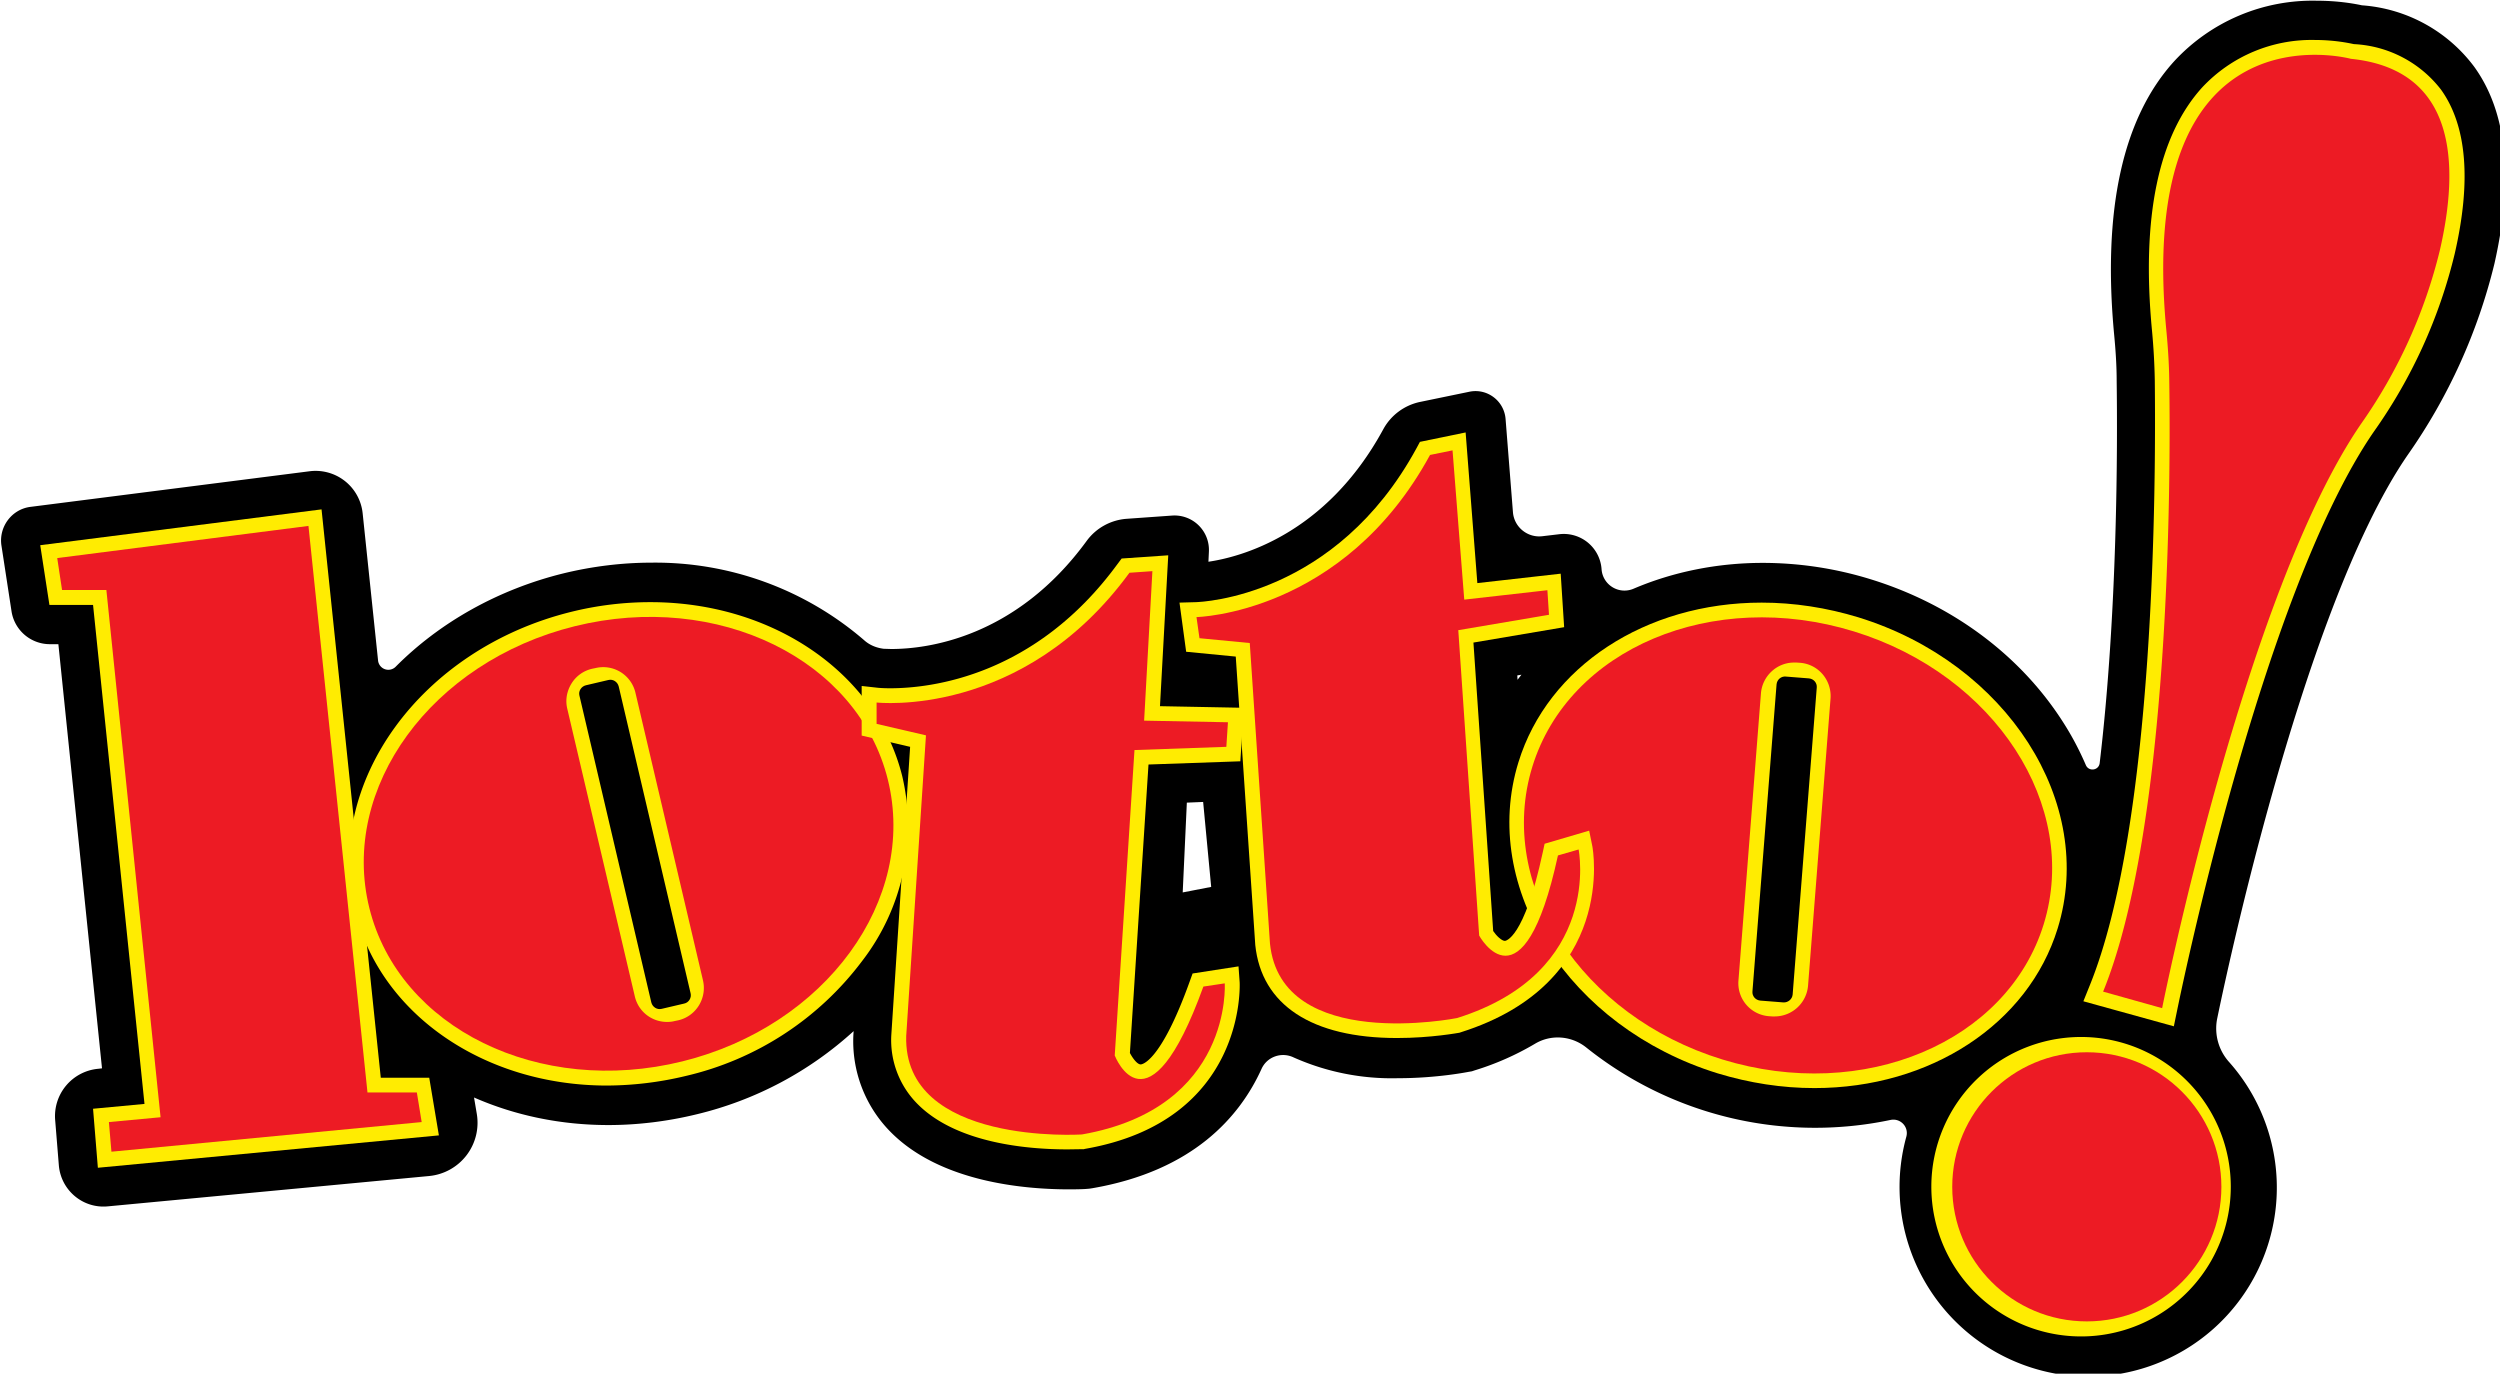 <svg viewBox="52.5 133.3 297.2 163.3" xmlns="http://www.w3.org/2000/svg"><g transform="matrix(.273 0 0 .273 -7.5 93.2)"><path d="M1297.3 176.1a67 67 0 0 0-49-26.9c-3.7-.8-10.7-2-19.7-2a82 82 0 0 0-62 26.3c-22.5 24.7-31.3 64.8-26.2 119.1.7 7.3 1.1 13.9 1.1 20.1.4 28.3.4 100.9-7.4 166.5-.4 3.2-4.7 3.8-6 .9-2.8-6.5-6.1-12.8-10.1-19-18.6-29-48.2-51-83.4-61.9a159.5 159.5 0 0 0-47.2-7.2c-19.8 0-39.1 3.9-56.4 11.3a10 10 0 0 1-13.8-8.5 16.5 16.5 0 0 0-18.3-15.3l-7.6.9c-6.4.7-12.2-4-12.7-10.5l-3.2-40.5c-.6-8-8.1-13.6-15.9-11.9l-21.3 4.4a23.8 23.8 0 0 0-16 11.8c-25.1 46.3-62.6 55.8-76.2 57.8l.2-4.3a15 15 0 0 0-16.1-15.8l-19.7 1.4c-6.9.5-13.3 4-17.4 9.6-31 42.5-69.9 47.1-85.1 47.1l-3.3-.1c-3.2-.4-6.2-1.6-8.6-3.8a139.2 139.2 0 0 0-92.5-33.7c-12.8 0-25.8 1.6-38.5 4.7-28.3 7-53.7 21.3-72.9 40.6a4.5 4.5 0 0 1-7.7-2.8l-6.7-64a20.6 20.6 0 0 0-23.1-18.3l-121.5 15.5c-8.2 1-13.9 8.7-12.7 16.8l4.4 28.7a16.9 16.9 0 0 0 16.6 14.3h3.8l19 184.7-1.7.2a20.7 20.7 0 0 0-18.7 22.3l1.6 19.7c.9 10.9 10.5 19 21.4 17.9L406.6 659a23.3 23.3 0 0 0 20.8-27.1l-1.2-7.1c18 7.9 37.9 12 58.5 12 12.8 0 25.8-1.6 38.5-4.7a155 155 0 0 0 68.3-36.2l-.1 1.5a56.1 56.1 0 0 0 15.9 42.1c21.4 22 58 25.3 78 25.3 4 0 6.7-.1 7.7-.2l1.2-.1 1.3-.2c43.9-7.6 64.2-31.2 73.6-51.9 2.4-5.4 8.8-7.6 14.1-5a105 105 0 0 0 45.4 9c17 0 30.3-2.7 30.9-2.8l1.2-.2 1.2-.4a121 121 0 0 0 26.3-11.6c7-4.2 15.9-3.5 22.3 1.6a159.5 159.5 0 0 0 132.4 31.6c4.4-1 8.2 3 7 7.3a82.6 82.6 0 0 0 74.5 104.3 82.3 82.3 0 0 0 66.1-136.8 21.9 21.9 0 0 1-5.3-18.6c.4-1.8 35.6-177 83.1-245.9a246 246 0 0 0 37.7-83.2c8.4-37.1 5.5-65.8-8.7-85.6zM880.6 442.9l-.1-1.9 1.8-.3-1.7 2.2zm-133.4 90.2-12.4 2.4 1.8-39.1 7.1-.3 3.5 37z"/><path fill="#FFEC01" d="m260.3 629.7 22.4-2.1-22.4-217.3h-19l-4-26 122.5-15.6 25.8 247.5h21.1l4.2 25.1-148.5 14.1z"/><path fill="#ED1B24" d="m244.7 389.9 109.4-14 25.7 246.7h21.5l2.1 12.9-135.1 12.9-1.1-12.9 22.5-2.1-23.6-229.6h-19.3z"/><path fill="#FFEC01" d="M484.1 619.6c-53.6 0-98.7-31.2-109.7-75.9-13.8-55.7 28.5-114.2 94.2-130.4 11.3-2.8 22.9-4.2 34.4-4.2 53.6 0 98.7 31.2 109.7 75.9a96 96 0 0 1-17.6 80.5 133.9 133.9 0 0 1-76.6 49.9 149.2 149.2 0 0 1-34.4 4.2z"/><ellipse transform="rotate(-13.9 493.6 514.3)" fill="#ED1B24" cx="493.5" cy="514.3" rx="116.3" ry="97.6"/><path fill="#FFEC01" d="M1009.9 620.7c-14.1 0-28.3-2.2-42.1-6.4-64.8-20-103.7-80.8-86.8-135.5 12.8-41.6 55.4-69.5 105.9-69.5 14.1 0 28.3 2.2 42.1 6.4 64.8 20 103.7 80.8 86.8 135.5-12.8 41.6-55.4 69.5-105.9 69.5z"/><ellipse transform="rotate(17.1 998.3 515)" fill="#ED1B24" cx="998.4" cy="515" rx="116.5" ry="97.5"/><path fill="#FFEC01" d="M992.7 589.5h-1.1l-1.5-.1a14.4 14.4 0 0 1-13.3-15.5l9.8-125.1c.6-7.5 6.9-13.4 14.4-13.4h1.1l1.5.1c8 .6 13.9 7.6 13.3 15.6l-9.8 125.1a14.6 14.6 0 0 1-14.4 13.3z"/><path d="m996.4 583.4-10.1-.8c-2.1-.2-3.6-2-3.4-4l10.5-133.7c.2-2.1 2-3.6 4-3.4l10.1.8c2.1.2 3.6 2 3.4 4L1000.4 580c-.2 2-2 3.5-4 3.4z"/><path fill="#FFEC01" d="M510.3 591.9c-6.8 0-12.6-4.6-14.1-11.2l-29.4-125.2c-.9-3.8-.2-7.6 1.8-10.9 2-3.3 5.2-5.6 9-6.5l1.5-.3a14.4 14.4 0 0 1 17.4 10.8l29.4 125.2c1.8 7.8-3 15.6-10.8 17.4l-1.5.3c-1.1.3-2.2.4-3.3.4z"/><path d="m517.7 583.9-9.8 2.3c-2 .5-4-.8-4.5-2.8l-31.3-133.6c-.5-2 .8-4 2.8-4.5l9.8-2.3c2-.5 4 .8 4.5 2.8l31.3 133.6c.5 2-.8 4.1-2.8 4.5z"/><path fill="#FFEC01" d="M684.7 647.4c-17.3 0-48.7-2.6-65.7-20.1a39.4 39.4 0 0 1-11.1-29.6l8.2-125.6-21.1-4.9v-21.6l7.2.8s1.9.2 5.2.2c17.9 0 63.3-5.3 99-54.1l1.8-2.4 20.3-1.4-3.6 65.7 36.5.7-1.5 23.3-40 1.4-8.1 125.6c1.2 2.3 3.2 5 4.7 5 .3 0 8.5-.4 21.3-36l1.3-3.6 20-3.1.5 7c0 .6 3.1 60.3-67.5 72.5l-.3.1h-.3l-6.8.1z"/><path fill="#ED1B24" d="M601.5 452.8s63.6 7.2 110.1-56.5l10-.7-3.6 65.1 36.5.7-.7 10.7-40 1.4-8.6 133s14.3 37.2 38.6-30l9.3-1.4s3.6 54.3-62.2 65.8c0 0-77.9 5-76.5-42.9l8.6-130.9-21.5-5v-9.3z"/><path fill="#FFEC01" d="M828.1 598.9c-37.1 0-59-14.4-61.7-40.5l-8.5-125.6-21.6-2.1-2.9-21.4 7.2-.2c2.5-.1 60.9-2.3 96.1-67.2l1.4-2.6 19.9-4.1 5.1 65.6 36.3-4.1 1.5 23.3-39.5 6.7 8.6 125.6c1.4 2.1 3.7 4.3 5.1 4.3.1 0 8.3-.4 16.5-38.6l.8-3.7 19.4-5.7 1.4 6.9c.1.6 11.1 59.3-57.3 80.9l-.3.1-.3.1c-.2 0-12.2 2.3-27.2 2.3z"/><path fill="#ED1B24" d="M740.8 415.6s64-1.3 101.7-70.6l9.8-2 5.1 65 36.2-4.1.7 10.7-39.5 6.7 9.1 133s19.1 35 34.3-34.9l9-2.6s10.7 53.4-52.9 73.4c0 0-76.6 15.3-81.5-32.4L764 426.9l-21.9-2.1-1.3-9.2z"/><path fill="#FFEC01" d="m1127 582.9 2.7-6.7c28.6-70.2 28.9-219.6 28.4-263.7a287 287 0 0 0-1.2-21.5c-4.7-49.3 2.7-84.9 21.8-106a65.2 65.2 0 0 1 49.3-20.7c8.5 0 14.9 1.4 16.8 1.8a51 51 0 0 1 38 19.9c11.2 15.7 13.2 39.7 5.9 71.4a225 225 0 0 1-35.1 77.3c-49.4 71.6-85.4 250.5-85.8 252.3l-1.4 6.8-39.4-10.9z"/><path fill="#ED1B24" d="m1135.6 578.7 25.7 7.2s36.1-181.1 86.8-254.7a222.7 222.7 0 0 0 34.1-75.2c8.6-37.2 7.5-78.8-38.7-83.5 0 0-93.9-25.4-80.4 117.9.7 7.3 1.2 14.7 1.3 22 .7 44.5.3 194.8-28.8 266.3z"/><path fill="#FFEC01" d="M1128.5 728.8a65.2 65.2 0 1 1 .1-130.3 65.2 65.2 0 0 1-.1 130.3z"/><circle fill="#ED1B24" cx="1128.5" cy="663.7" r="58.6"/></g></svg>